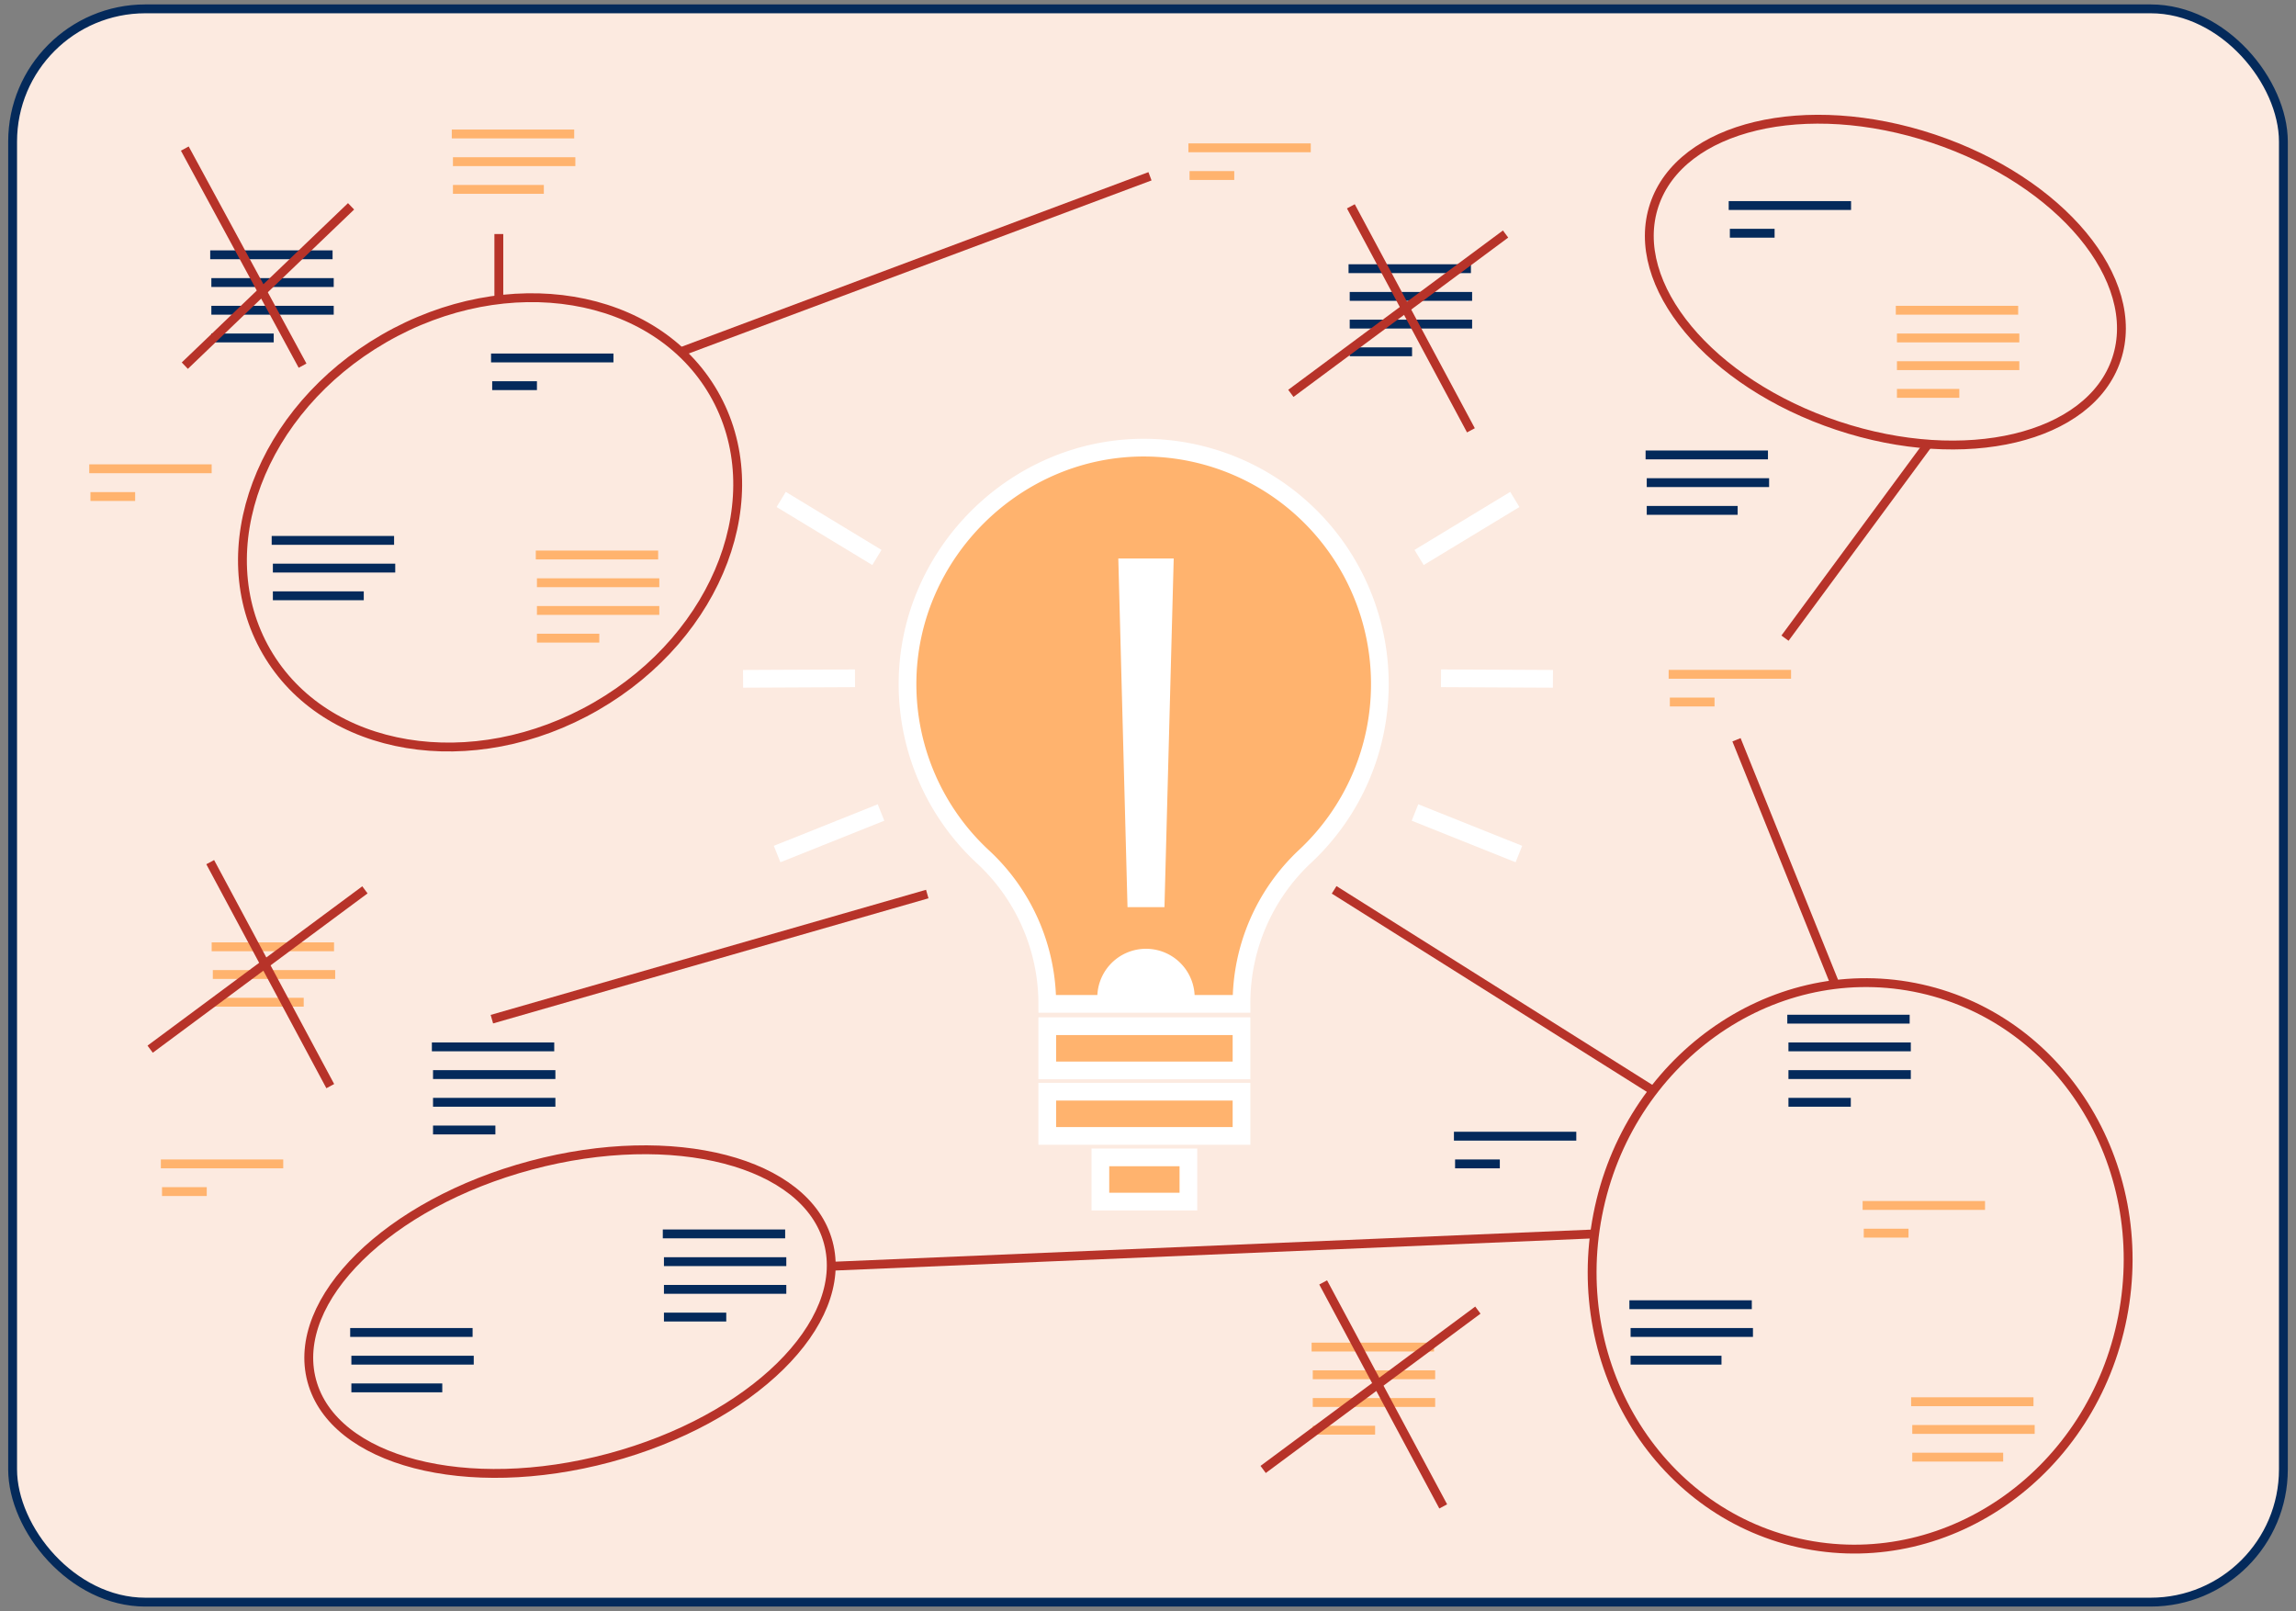 <?xml version="1.0" encoding="UTF-8"?> <svg xmlns="http://www.w3.org/2000/svg" id="Слой_1" data-name="Слой 1" viewBox="0 0 518.82 364"><rect x="0" y="0" width="518.82" height="364" fill="#808080" stroke="none"/> <defs> <style>.cls-1{fill:#fceae0;}.cls-1,.cls-2{stroke:#042a5b;}.cls-1,.cls-2,.cls-3,.cls-4,.cls-5,.cls-6{stroke-miterlimit:10;}.cls-1,.cls-2,.cls-3,.cls-4{stroke-width:2px;}.cls-2,.cls-3,.cls-4,.cls-6{fill:none;}.cls-3{stroke:#ffb36e;}.cls-4{stroke:#b73329;}.cls-5{fill:#ffb36e;}.cls-5,.cls-6{stroke:#fff;stroke-width:4px;}.cls-7{fill:#fff;}</style> </defs> <title>pictures</title> <rect class="cls-1" x="2.85" y="2" width="513.12" height="360" rx="30"></rect> <line class="cls-2" x1="47.5" y1="57.57" x2="75.15" y2="57.57"></line> <line class="cls-2" x1="47.76" y1="63.84" x2="75.41" y2="63.84"></line> <line class="cls-2" x1="47.76" y1="70.1" x2="75.41" y2="70.1"></line> <line class="cls-2" x1="47.76" y1="76.36" x2="61.85" y2="76.36"></line> <line class="cls-3" x1="121.07" y1="125.4" x2="148.72" y2="125.4"></line> <line class="cls-3" x1="121.33" y1="131.67" x2="148.98" y2="131.67"></line> <line class="cls-3" x1="121.33" y1="137.93" x2="148.98" y2="137.93"></line> <line class="cls-3" x1="121.33" y1="144.19" x2="135.42" y2="144.19"></line> <line class="cls-2" x1="61.39" y1="122.1" x2="89.05" y2="122.1"></line> <line class="cls-2" x1="61.66" y1="128.36" x2="89.31" y2="128.36"></line> <line class="cls-2" x1="61.66" y1="134.62" x2="82.2" y2="134.62"></line> <line class="cls-3" x1="102.09" y1="30.27" x2="129.75" y2="30.27"></line> <line class="cls-3" x1="102.35" y1="36.53" x2="130.01" y2="36.53"></line> <line class="cls-3" x1="102.35" y1="42.79" x2="122.89" y2="42.79"></line> <line class="cls-2" x1="110.96" y1="80.88" x2="138.62" y2="80.88"></line> <line class="cls-2" x1="111.22" y1="87.14" x2="121.33" y2="87.14"></line> <line class="cls-3" x1="20.17" y1="105.92" x2="47.83" y2="105.92"></line> <line class="cls-3" x1="20.44" y1="112.19" x2="30.54" y2="112.19"></line> <line class="cls-2" x1="97.59" y1="236.54" x2="125.24" y2="236.54"></line> <line class="cls-2" x1="97.85" y1="242.8" x2="125.5" y2="242.8"></line> <line class="cls-2" x1="97.85" y1="249.06" x2="125.5" y2="249.06"></line> <line class="cls-2" x1="97.85" y1="255.32" x2="111.94" y2="255.32"></line> <line class="cls-2" x1="149.77" y1="278.8" x2="177.42" y2="278.8"></line> <line class="cls-2" x1="150.03" y1="285.07" x2="177.68" y2="285.07"></line> <line class="cls-2" x1="150.03" y1="291.33" x2="177.68" y2="291.33"></line> <line class="cls-2" x1="150.03" y1="297.59" x2="164.11" y2="297.59"></line> <line class="cls-2" x1="371.85" y1="102.79" x2="399.5" y2="102.79"></line> <line class="cls-2" x1="372.11" y1="109.05" x2="399.76" y2="109.05"></line> <line class="cls-2" x1="372.11" y1="115.32" x2="392.65" y2="115.32"></line> <line class="cls-2" x1="390.63" y1="46.44" x2="418.28" y2="46.44"></line> <line class="cls-2" x1="390.89" y1="52.7" x2="401" y2="52.7"></line> <line class="cls-2" x1="403.87" y1="230.28" x2="431.52" y2="230.28"></line> <line class="cls-2" x1="404.13" y1="236.54" x2="431.78" y2="236.54"></line> <line class="cls-2" x1="404.13" y1="242.8" x2="431.78" y2="242.8"></line> <line class="cls-2" x1="404.13" y1="249.06" x2="418.22" y2="249.06"></line> <line class="cls-3" x1="428.39" y1="70.1" x2="456.04" y2="70.1"></line> <line class="cls-3" x1="428.65" y1="76.36" x2="456.3" y2="76.36"></line> <line class="cls-3" x1="428.65" y1="82.62" x2="456.3" y2="82.62"></line> <line class="cls-3" x1="428.65" y1="88.88" x2="442.74" y2="88.88"></line> <line class="cls-2" x1="304.73" y1="60.71" x2="332.38" y2="60.71"></line> <line class="cls-2" x1="304.99" y1="66.97" x2="332.65" y2="66.97"></line> <line class="cls-2" x1="304.99" y1="73.23" x2="332.65" y2="73.23"></line> <line class="cls-2" x1="304.99" y1="79.49" x2="319.08" y2="79.49"></line> <line class="cls-3" x1="296.38" y1="304.37" x2="324.04" y2="304.37"></line> <line class="cls-3" x1="296.64" y1="310.63" x2="324.3" y2="310.63"></line> <line class="cls-3" x1="296.64" y1="316.89" x2="324.3" y2="316.89"></line> <line class="cls-3" x1="296.64" y1="323.15" x2="310.73" y2="323.15"></line> <line class="cls-2" x1="368.19" y1="294.8" x2="395.85" y2="294.8"></line> <line class="cls-2" x1="368.46" y1="301.07" x2="396.11" y2="301.07"></line> <line class="cls-2" x1="368.46" y1="307.33" x2="389" y2="307.33"></line> <line class="cls-3" x1="431.85" y1="316.72" x2="459.5" y2="316.72"></line> <line class="cls-3" x1="432.11" y1="322.98" x2="459.77" y2="322.98"></line> <line class="cls-3" x1="432.11" y1="329.24" x2="452.65" y2="329.24"></line> <line class="cls-3" x1="47.83" y1="213.93" x2="75.48" y2="213.93"></line> <line class="cls-3" x1="48.09" y1="220.19" x2="75.74" y2="220.19"></line> <line class="cls-3" x1="48.09" y1="226.45" x2="68.63" y2="226.45"></line> <line class="cls-2" x1="79.13" y1="301.07" x2="106.79" y2="301.07"></line> <line class="cls-2" x1="79.4" y1="307.33" x2="107.05" y2="307.33"></line> <line class="cls-2" x1="79.4" y1="313.59" x2="99.94" y2="313.59"></line> <line class="cls-2" x1="328.54" y1="256.72" x2="356.19" y2="256.72"></line> <line class="cls-2" x1="328.8" y1="262.98" x2="338.91" y2="262.98"></line> <line class="cls-3" x1="377.06" y1="152.36" x2="404.72" y2="152.36"></line> <line class="cls-3" x1="377.33" y1="158.62" x2="387.43" y2="158.62"></line> <line class="cls-3" x1="268.54" y1="33.4" x2="296.19" y2="33.4"></line> <line class="cls-3" x1="268.8" y1="39.66" x2="278.9" y2="39.66"></line> <line class="cls-3" x1="420.89" y1="272.37" x2="448.55" y2="272.37"></line> <line class="cls-3" x1="421.15" y1="278.63" x2="431.26" y2="278.63"></line> <line class="cls-3" x1="36.35" y1="262.98" x2="64" y2="262.98"></line> <line class="cls-3" x1="36.61" y1="269.24" x2="46.72" y2="269.24"></line> <ellipse class="cls-4" cx="426.04" cy="63.75" rx="34.18" ry="55.05" transform="translate(230.86 447.78) rotate(-71.57)"></ellipse> <ellipse class="cls-4" cx="420.3" cy="286" rx="64.12" ry="60.41" transform="translate(59.2 643.84) rotate(-78.97)"></ellipse> <ellipse class="cls-4" cx="128.79" cy="296.36" rx="60.41" ry="34.22" transform="translate(-72.17 43.32) rotate(-14.97)"></ellipse> <ellipse class="cls-4" cx="110.74" cy="118.03" rx="58.36" ry="47.96" transform="translate(-44.18 71.18) rotate(-30)"></ellipse> <line class="cls-4" x1="305.25" y1="46.62" x2="332.38" y2="97.23"></line> <line class="cls-4" x1="340.21" y1="52.88" x2="291.69" y2="88.88"></line> <line class="cls-4" x1="47.5" y1="194.8" x2="74.63" y2="245.41"></line> <line class="cls-4" x1="82.46" y1="201.06" x2="33.93" y2="237.06"></line> <line class="cls-4" x1="298.99" y1="289.76" x2="326.12" y2="340.37"></line> <line class="cls-4" x1="333.95" y1="296.02" x2="285.43" y2="332.02"></line> <line class="cls-4" x1="153.8" y1="79.49" x2="259.86" y2="39.83"></line> <line class="cls-4" x1="392.39" y1="167.15" x2="414.68" y2="222.42"></line> <line class="cls-4" x1="403.35" y1="144.19" x2="435.69" y2="100.35"></line> <line class="cls-4" x1="187.85" y1="286.11" x2="360.3" y2="278.8"></line> <line class="cls-4" x1="111.15" y1="230.28" x2="209.53" y2="202.01"></line> <line class="cls-4" x1="301.47" y1="201.06" x2="373.6" y2="246.45"></line> <line class="cls-4" x1="112.72" y1="52.88" x2="112.72" y2="67.72"></line> <line class="cls-4" x1="41.76" y1="33.57" x2="68.37" y2="82.62"></line> <line class="cls-4" x1="79.33" y1="46.62" x2="41.76" y2="82.62"></line> <rect class="cls-5" x="236.65" y="231.87" width="43.89" height="9.99"></rect> <rect class="cls-5" x="236.65" y="246.67" width="43.89" height="9.99"></rect> <rect class="cls-5" x="248.65" y="261.51" width="19.89" height="9.99"></rect> <path class="cls-5" d="M311.8,154.51a53.37,53.37,0,0,0-52.67-53.36c-29.41-.38-54,23.88-54.06,53.29a53.2,53.2,0,0,0,17.08,39.19,45.31,45.31,0,0,1,14.5,33.19h43.89v0a45.37,45.37,0,0,1,14.26-33.23A53.2,53.2,0,0,0,311.8,154.51Z"></path> <line class="cls-6" x1="319.74" y1="183.58" x2="343.22" y2="192.97"></line> <line class="cls-6" x1="320.67" y1="125.96" x2="342.3" y2="112.85"></line> <line class="cls-6" x1="325.62" y1="153.26" x2="350.91" y2="153.38"></line> <line class="cls-6" x1="199.08" y1="183.58" x2="175.6" y2="192.97"></line> <line class="cls-6" x1="198.15" y1="125.96" x2="176.52" y2="112.85"></line> <line class="cls-6" x1="193.2" y1="153.26" x2="167.91" y2="153.38"></line> <path class="cls-7" d="M248,226.37a11,11,0,1,1,21.91,0"></path> <polygon class="cls-7" points="265.22 126.19 252.7 126.19 254.78 204.97 263.13 204.97 265.22 126.19"></polygon> </svg> 
